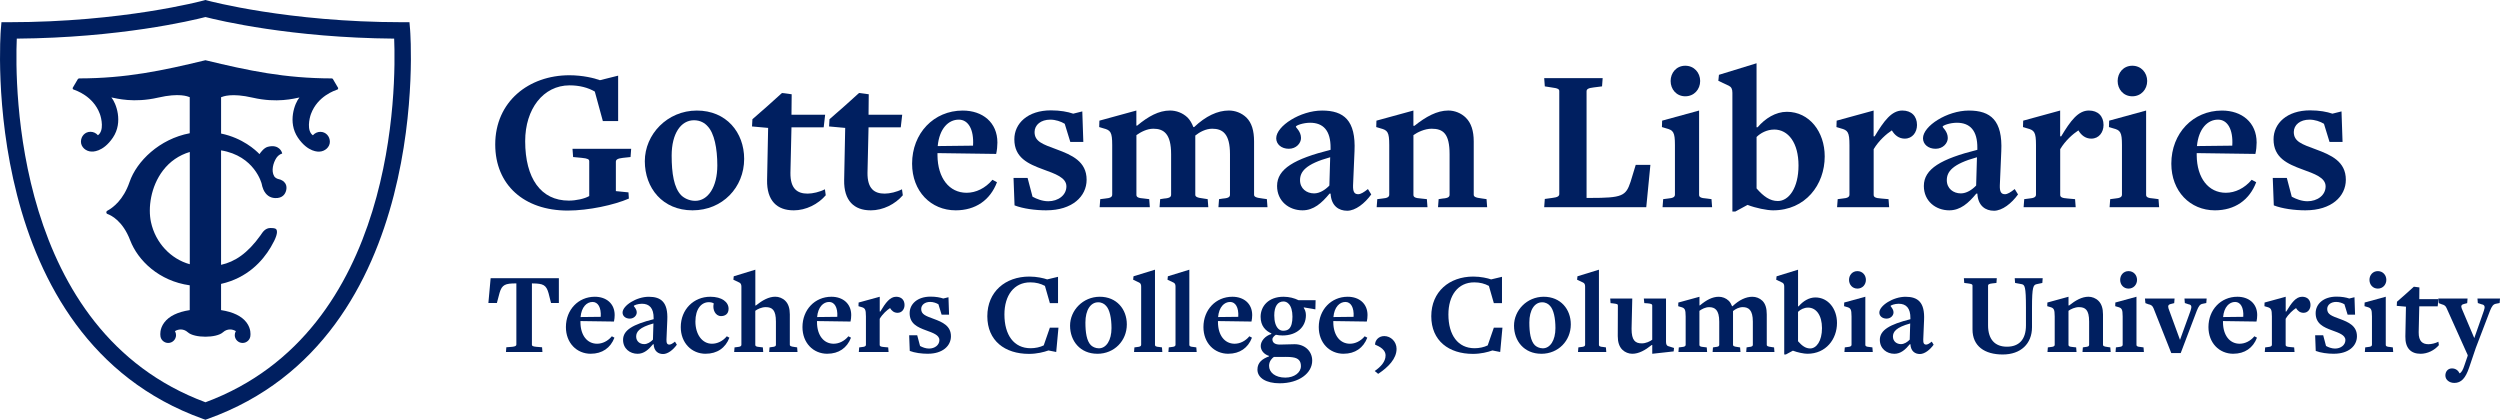 <?xml version="1.0" encoding="UTF-8"?>
<svg id="Layer_1" data-name="Layer 1" xmlns="http://www.w3.org/2000/svg" viewBox="0 0 1101.01 184.87">
  <defs>
    <style>
      .cls-1 {
        fill: #001f60;
        stroke-width: 0px;
      }
    </style>
  </defs>
  <g>
    <path class="cls-1" d="m7.39,17.01c-.85,20.37-1.27,128.85,83.1,160.15,84.37-31.3,83.94-139.78,83.1-160.15-45.38-.37-77.16-7.98-83.1-9.51-5.94,1.53-37.73,9.14-83.1,9.51m83.1,167.86l-1.22-.44C-10.08,148.78.24,14.45.36,13.09l.28-3.31h3.32C54.14,9.78,89.18.35,89.53.26l.96-.26.96.26c.35.09,35.38,9.52,85.56,9.52h3.32l.28,3.31c.12,1.36,10.44,135.68-88.91,171.33l-1.22.44Z"/>
    <path class="cls-1" d="m66.49,97.83c-1.33-6.15-.2-15.58,5.31-22.78,3.04-3.97,7.05-6.7,11.78-8.12v49.44c-8.35-2.29-15.12-9.41-17.09-18.54m80.23-62.92c-.13-.23-.38-.38-.65-.38-20.72-.04-36.62-3.42-55.59-8.01-18.98,4.59-34.87,7.98-55.59,8.01-.27,0-.52.15-.65.38l-2.27,3.86.16.52.26.13c1,.41,8.62,2.78,11.58,10.73.75,2,1.93,7.47-.84,9.41-.82-.96-2.02-1.52-3.3-1.52-2.4,0-4.18,1.96-4.18,4.36s2.18,4.25,4.58,4.35c.33.01,5.03.45,9.49-6.14,4.65-6.87,1.37-15.29-.67-17.7,2.33.45,9.9,2.53,20.57.08,9.4-2.16,13.03-.53,13.94-.2v15.89c-13.33,2.53-23.35,12.3-26.5,21.47-2.71,7.9-7.31,11.33-9.82,12.67-.28.15-.43.44-.41.75.02.31.22.58.52.68,1.51.53,6.69,2.95,9.98,11.58,3.42,8.94,12.77,17.96,26.23,19.82v10.92c-5.34.82-9.11,2.66-11.22,5.48-2.1,2.8-1.72,5.5-1.71,5.61,0,1.82,1.54,3.38,3.45,3.38s3.45-1.56,3.45-3.46c0-.62-.16-1.21-.48-1.74,1.29-.84,3.66-1.32,5.69.51,2.86,2.58,12.58,2.58,15.44,0,2.03-1.83,4.4-1.35,5.69-.51-.32.53-.48,1.12-.48,1.74,0,1.9,1.55,3.46,3.45,3.46s3.45-1.56,3.45-3.38c.01-.12.39-2.82-1.7-5.61-2.11-2.82-5.89-4.66-11.23-5.48v-11.54c11.56-2.62,18.23-10,21.89-16.17,2.4-4.05,3.21-6.6,2.48-7.79-.2-.33-.66-.66-2.59-.66-2.24,0-3.38,1.72-4.08,2.75l-.26.39c-5.8,8.12-11.42,11.75-17.44,13.08v-50.41c14.81,2.44,17.88,14.62,17.9,14.76.11.62.32,1.54.75,2.51,1.05,2.35,2.83,3.64,5.14,3.74,3.38.15,4.46-1.9,4.84-3.21.32-1.12.24-2.31-.3-3.19-.61-.99-1.75-1.73-3.05-1.97-.02,0-1.31-.26-1.91-1.3-1.32-2.27-.48-5.77,1.03-8.07.82-1.24,2.01-1.69,2.03-1.69l.5-.19-.15-.52s-1.16-3.75-6.2-2.44c-1.61.42-3,2.23-3.66,3.22-1.7-1.78-7.46-7.11-16.91-9.06v-16c.92-.33,4.54-1.96,13.94.2,10.68,2.45,18.25.37,20.57-.08-2.04,2.41-5.32,10.84-.67,17.7,4.47,6.58,9.16,6.15,9.49,6.14,2.39-.1,4.58-1.96,4.58-4.35s-1.78-4.36-4.18-4.36c-1.28,0-2.48.56-3.3,1.52-2.77-1.94-1.59-7.41-.84-9.41,2.96-7.95,10.58-10.32,11.58-10.73l.26-.13.16-.52-2.27-3.86Z"/>
  </g>
  <g>
    <path class="cls-1" d="m242.68,133.45l-1.09-4.32c-1.04-3.69-2.39-4.26-7.02-4.31h-.31v27.03c0,.47.36.73,1.92.88l2.55.21.16,2.08h-16.06l.16-2.08,2.65-.21c1.3-.16,1.77-.42,1.77-.99v-26.93h-.21c-4.57,0-6.13.52-7.17,4.11l-1.2,4.52h-3.74l.99-10.92h30.05v10.92h-3.43Z"/>
    <path class="cls-1" d="m260.2,155.8c-6.24,0-10.97-4.78-10.97-11.75,0-7.64,5.46-13.36,12.74-13.36,4.99,0,8.73,2.96,8.73,8.06,0,.83-.1,1.98-.31,2.86l-14.76-.21v.57c.05,5.72,2.96,9.41,7.33,9.41,2.34,0,4.73-1.14,6.5-3.28l1.14.62c-1.72,4.52-5.41,7.07-10.4,7.07Zm.78-22.82c-2.6,0-4.89,2.24-5.3,6.65,0,0,9.05-.1,8.89-.1.26-4.16-1.25-6.55-3.59-6.55Z"/>
    <path class="cls-1" d="m292.02,155.91c-2.08,0-4-1.2-4.16-4.31h-.26c-1.98,2.39-4,4.21-6.81,4.21-3.38,0-6.39-2.29-6.39-6.13,0-4.32,4.37-6.81,13.46-9.1v-.42c.05-4.47-1.87-6.39-5.15-6.39-1.77,0-3.59.68-3.59.99,0,.26,1.3,1.2,1.3,2.86,0,1.3-1.2,2.7-3.07,2.7s-3.17-1.14-3.17-2.65c0-3.07,6.08-6.97,11.54-6.97s8.53,2.44,8.16,10.24l-.36,8.58c-.05,1.61.31,2.24,1.3,2.24.62,0,1.4-.47,2.44-1.3l.83,1.35c-1.61,2.24-3.95,4.11-6.08,4.11Zm-4.26-13.46c-6.19,1.72-7.59,3.64-7.59,5.77s1.66,3.33,3.54,3.33c1.4,0,2.81-.88,3.85-1.98l.21-7.12Z"/>
    <path class="cls-1" d="m310.78,155.8c-6.19,0-10.97-4.78-10.97-11.75,0-7.75,5.67-13.36,13-13.36,5.15,0,8.06,2.34,8.06,5.3,0,2.39-1.66,3.22-3.33,3.22-2.44,0-3.85-2.81-3.22-5.51v-.1c-.47-.31-1.3-.52-2.13-.52-3.28,0-5.93,2.91-5.93,8.53s2.96,9.77,7.28,9.77c2.39,0,4.78-1.14,6.55-3.28l1.14.62c-1.72,4.52-5.41,7.07-10.45,7.07Z"/>
    <path class="cls-1" d="m338.75,155.02l.16-2.03,1.04-.16c1.51-.1,1.77-.47,1.77-.99v-10.19c0-5.15-1.61-6.39-4.52-6.39-1.77,0-3.64.88-4.57,1.61v15.02c0,.52.31.83,1.98.94l1.35.16.16,2.03h-12.79l.16-2.03,1.25-.16c1.25-.1,1.77-.36,1.77-.99v-25.63c0-.94-.31-1.46-.88-1.77l-2.65-1.25.16-1.51,9.51-2.91v15.75h.26c2.86-2.29,5.67-3.85,8.53-3.85,1.56,0,3.22.62,4.42,1.82,1.35,1.35,1.98,3.33,1.98,5.98v13.36c0,.47.26.78,2.13.99l1.09.16.16,2.03h-12.42Z"/>
    <path class="cls-1" d="m364.38,155.8c-6.24,0-10.97-4.78-10.97-11.75,0-7.64,5.46-13.36,12.74-13.36,4.99,0,8.73,2.96,8.73,8.06,0,.83-.1,1.98-.31,2.86l-14.76-.21v.57c.05,5.72,2.96,9.41,7.33,9.41,2.34,0,4.73-1.14,6.5-3.28l1.14.62c-1.72,4.52-5.41,7.07-10.4,7.07Zm.78-22.82c-2.6,0-4.89,2.24-5.3,6.65,0,0,9.05-.1,8.89-.1.26-4.16-1.25-6.55-3.59-6.55Z"/>
    <path class="cls-1" d="m395.26,137.76c-1.56,0-2.6-.94-3.27-2.08-1.35.88-3.28,2.55-4.57,4.73v11.49c0,.52.31.83,1.98.94l1.77.16.16,2.03h-13.1l.16-2.03,1.2-.16c1.25-.1,1.77-.36,1.77-.99v-12.48c0-3.27-.42-3.74-2.24-4.21l-1.04-.31.05-1.61,9.31-2.55v6.5h.26c2.34-3.9,4.26-6.5,6.97-6.5,2.29,0,3.69,1.4,3.69,3.64,0,1.82-1.14,3.43-3.07,3.43Z"/>
    <path class="cls-1" d="m408.67,155.8c-2.81,0-5.87-.42-8.01-1.25l-.26-6.91h3.54l1.25,4.73c1.04.57,2.5,1.14,3.95,1.14,2.5,0,4.57-1.51,4.57-3.74s-2.86-3.17-5.82-4.26c-3.85-1.4-7.28-2.96-7.28-7.59,0-4,3.38-7.28,9.2-7.28,2.34,0,4.26.36,5.61.83l2.29-.57.26,7.69h-3.28l-1.4-4.58c-.94-.57-2.29-1.04-3.64-1.04-2.34,0-3.95,1.3-3.95,3.12,0,2.39,2.03,3.07,5.56,4.37,3.79,1.4,7.54,3.02,7.54,7.64,0,4.21-3.64,7.69-10.14,7.69Z"/>
    <path class="cls-1" d="m465.18,155.02l-3.43-.68c-2.03.73-5.09,1.51-8.58,1.51-10.61,0-18.35-5.77-18.35-16.58s7.95-17.47,18.51-17.47c3.33,0,6.39.73,7.85,1.25l4.78-1.14v11.59h-3.59l-2.18-7.59c-1.87-.99-3.9-1.56-6.45-1.56-7.23,0-11.39,5.82-11.39,14.14,0,9.05,4.16,14.87,11.54,14.87,2.08,0,4.21-.47,5.77-1.25,0-.05,2.7-7.8,2.7-7.8h3.79l-.99,10.71Z"/>
    <path class="cls-1" d="m483.27,155.8c-7.54,0-12.01-5.62-12.01-12.37s5.67-12.74,13.1-12.74,11.9,5.51,11.9,12.17c0,7.17-5.46,12.95-13,12.95Zm3.79-21.16c-.68-.78-1.82-1.51-3.43-1.51-3.28,0-5.61,3.33-5.61,8.89,0,4.47.57,8.11,2.39,9.98.68.68,1.98,1.4,3.54,1.4,3.22,0,5.56-3.48,5.56-8.89,0-4.37-.78-8.16-2.44-9.88Z"/>
    <path class="cls-1" d="m499.44,155.02l.16-2.03,1.2-.16c1.25-.1,1.77-.36,1.77-.99v-25.63c0-.94-.26-1.46-.88-1.77l-2.65-1.25.16-1.51,9.46-2.91v33.12c0,.52.31.83,1.98.94l1.09.16.16,2.03h-12.42Z"/>
    <path class="cls-1" d="m514.57,155.02l.16-2.03,1.2-.16c1.25-.1,1.77-.36,1.77-.99v-25.63c0-.94-.26-1.46-.88-1.77l-2.65-1.25.16-1.51,9.46-2.91v33.12c0,.52.31.83,1.98.94l1.09.16.16,2.03h-12.42Z"/>
    <path class="cls-1" d="m540.97,155.8c-6.24,0-10.97-4.78-10.97-11.75,0-7.64,5.46-13.36,12.74-13.36,4.99,0,8.73,2.96,8.73,8.06,0,.83-.1,1.98-.31,2.86l-14.76-.21v.57c.05,5.72,2.96,9.41,7.33,9.41,2.34,0,4.73-1.14,6.5-3.28l1.14.62c-1.72,4.52-5.41,7.07-10.4,7.07Zm.78-22.82c-2.6,0-4.89,2.24-5.3,6.65,0,0,9.05-.1,8.89-.1.26-4.16-1.25-6.55-3.59-6.55Z"/>
    <path class="cls-1" d="m574.19,135.37v.26c.47.68.94,1.71.94,3.17,0,5.25-4.05,8.94-10.29,8.94-.99,0-2.03-.1-2.91-.31-.57.31-1.56,1.2-1.56,1.98,0,1.51,1.14,2.34,3.28,2.34s4.63-.16,6.5-.16c4.37,0,7.75,2.96,7.75,7.23,0,5.46-5.72,9.98-14.35,9.98-5.88,0-9.77-2.34-9.77-6.03,0-3.12,2.13-4.73,5.09-5.82v-.21c-2.18-.68-3.64-2.39-3.64-4.37,0-2.24,2.03-4.47,4.63-5.25,0-.21.1-.26.1-.26-2.6-1.14-4.78-3.33-4.78-7.33,0-4.68,3.48-8.84,10.08-8.84,2.55,0,4.78.62,6.6,1.51h7.54l-.1,4.05-5.09-.88Zm-4.89,21.99c-1.4-.26-3.74-.16-8.27-.16-.68.42-2.13,1.77-2.13,3.9,0,2.96,2.75,5.2,7.17,5.2,3.95,0,6.86-2.24,6.86-5.04,0-2.24-1.04-3.54-3.64-3.9Zm-1.77-23.55c-.62-.68-1.4-1.04-2.29-1.04-2.5,0-4.05,2.08-4.05,6.13,0,2.7.62,4.73,1.77,5.88.57.57,1.35.88,2.13.88,1.09,0,2.03-.26,2.65-.88.99-.99,1.46-2.76,1.46-5.3s-.57-4.58-1.66-5.67Z"/>
    <path class="cls-1" d="m591.76,155.8c-6.24,0-10.97-4.78-10.97-11.75,0-7.64,5.46-13.36,12.74-13.36,4.99,0,8.73,2.96,8.73,8.06,0,.83-.1,1.98-.31,2.86l-14.76-.21v.57c.05,5.72,2.96,9.41,7.33,9.41,2.34,0,4.73-1.14,6.5-3.28l1.14.62c-1.72,4.52-5.41,7.07-10.4,7.07Zm.78-22.82c-2.6,0-4.89,2.24-5.3,6.65,0,0,9.05-.1,8.89-.1.26-4.16-1.25-6.55-3.59-6.55Z"/>
    <path class="cls-1" d="m606.94,164.64l-1.51-1.25c2.7-1.87,4.78-4.11,4.78-6.86,0-3.38-4.63-4.58-4.63-4.78,0-1.87,1.56-3.74,4.06-3.74,2.86,0,5.41,2.44,5.41,5.62,0,4.37-3.69,8.11-8.11,11.02Z"/>
    <path class="cls-1" d="m660.7,155.02l-3.43-.68c-2.03.73-5.09,1.51-8.58,1.51-10.61,0-18.35-5.77-18.35-16.58s7.95-17.47,18.51-17.47c3.33,0,6.39.73,7.85,1.25l4.78-1.14v11.59h-3.59l-2.18-7.59c-1.87-.99-3.9-1.56-6.45-1.56-7.23,0-11.38,5.82-11.38,14.14,0,9.05,4.16,14.87,11.54,14.87,2.08,0,4.21-.47,5.77-1.25,0-.05,2.7-7.8,2.7-7.8h3.79l-.99,10.71Z"/>
    <path class="cls-1" d="m678.79,155.8c-7.54,0-12.01-5.62-12.01-12.37s5.67-12.74,13.1-12.74,11.91,5.51,11.91,12.17c0,7.17-5.46,12.95-13,12.95Zm3.79-21.16c-.68-.78-1.82-1.51-3.43-1.51-3.28,0-5.62,3.33-5.62,8.89,0,4.47.57,8.11,2.39,9.98.68.68,1.98,1.4,3.54,1.4,3.22,0,5.56-3.48,5.56-8.89,0-4.37-.78-8.16-2.44-9.88Z"/>
    <path class="cls-1" d="m694.96,155.02l.16-2.03,1.2-.16c1.25-.1,1.77-.36,1.77-.99v-25.63c0-.94-.26-1.46-.88-1.77l-2.65-1.25.16-1.51,9.46-2.91v33.12c0,.52.31.83,1.98.94l1.09.16.16,2.03h-12.42Z"/>
    <path class="cls-1" d="m737.12,154.76l-9.46,1.04v-3.85h-.26c-2.86,2.29-5.67,3.85-8.53,3.85-1.56,0-3.22-.62-4.42-1.82-1.35-1.35-1.98-3.33-1.98-5.98l.05-13.41c0-.68-.31-.73-2.18-.99l-1.04-.1-.16-2.03h9.72l-.31,13.36c0,5.09,1.61,6.39,4.52,6.39,1.77,0,3.64-.88,4.58-1.61v-15.08c0-.52-.31-.78-1.98-.94l-1.51-.1-.21-2.03h9.77v19.08c0,.94.26,1.66.88,1.87l2.65.83-.16,1.51Z"/>
    <path class="cls-1" d="m769.04,155.02l.16-2.03.99-.16c1.51-.1,1.77-.47,1.77-.99v-10.19c0-5.15-1.87-6.39-4.47-6.39-1.61,0-3.17.83-4.26,1.72v14.87c0,.47.26.78,2.13.99l.99.16.16,2.03h-12.27l.16-2.03.99-.16c1.51-.1,1.77-.47,1.77-.99v-10.19c0-5.15-1.87-6.39-4.47-6.39-1.61,0-3.17.83-4.26,1.61v15.02c0,.52.31.83,1.98.94l1.25.16.16,2.03h-12.63l.16-2.03,1.25-.16c1.25-.1,1.77-.36,1.77-.99v-12.48c0-3.27-.42-3.74-2.24-4.21l-1.04-.31.05-1.61,9.31-2.55v3.79h.21c2.81-2.34,5.46-3.79,8.27-3.79,1.56,0,3.17.57,4.42,1.77.62.62,1.09,1.46,1.46,2.39h.21c2.91-2.75,5.88-4.16,8.73-4.16,1.56,0,3.17.57,4.42,1.77,1.35,1.35,1.92,3.33,1.92,6.03v13.36c0,.47.26.78,2.13.99l1.09.16.16,2.03h-12.37Z"/>
    <path class="cls-1" d="m796.02,155.8c-1.56,0-4.37-.57-6.39-1.35h-.05l-3.07,1.66h-.73v-29.89c0-.94-.26-1.46-.88-1.77l-2.65-1.25.16-1.51,9.46-2.91v16.12h.26c1.92-2.24,4.52-3.9,7.38-3.9,5.61,0,9.51,4.99,9.51,11.23,0,7.17-4.89,13.57-13,13.57Zm.26-20.33c-1.82,0-3.43.88-4.42,1.87v12.95c1.77,2.03,3.38,3.17,5.35,3.17,2.76,0,5.2-3.28,5.2-8.94s-2.55-9.05-6.13-9.05Z"/>
    <path class="cls-1" d="m812.29,155.02l.16-2.03,1.2-.16c1.25-.1,1.77-.36,1.77-.99v-12.48c0-3.27-.42-3.74-2.24-4.21l-1.04-.31.05-1.61,9.31-2.55v21.21c0,.52.31.83,1.97.94l1.14.16.16,2.03h-12.48Zm5.72-27.92c-2.24,0-3.69-1.77-3.69-3.85s1.46-3.85,3.69-3.85,3.74,1.77,3.74,3.85-1.51,3.85-3.74,3.85Z"/>
    <path class="cls-1" d="m845.51,155.91c-2.08,0-4-1.2-4.16-4.31h-.26c-1.97,2.39-4,4.21-6.81,4.21-3.38,0-6.39-2.29-6.39-6.13,0-4.32,4.37-6.81,13.46-9.1v-.42c.05-4.47-1.87-6.39-5.15-6.39-1.77,0-3.59.68-3.59.99,0,.26,1.3,1.2,1.3,2.86,0,1.3-1.2,2.7-3.07,2.7s-3.17-1.14-3.17-2.65c0-3.07,6.08-6.97,11.54-6.97s8.53,2.44,8.16,10.24l-.36,8.58c-.05,1.61.31,2.24,1.3,2.24.62,0,1.4-.47,2.44-1.3l.83,1.35c-1.61,2.24-3.95,4.11-6.08,4.11Zm-4.26-13.46c-6.19,1.72-7.59,3.64-7.59,5.77s1.66,3.33,3.54,3.33c1.4,0,2.81-.88,3.85-1.98l.21-7.12Z"/>
    <path class="cls-1" d="m899.47,124.61l-2.44.52c-1.51.31-2.13.88-2.13,10.4v8.58c0,7.28-4.94,12.01-12.89,12.01s-13.31-3.64-13.31-11.02v-19.34c0-.47-.26-.73-1.98-.94l-1.66-.21-.16-2.08h14.5l-.16,2.08-1.87.21c-1.46.16-1.82.47-1.82.99v17.47c0,6.24,3.07,9.41,8.32,9.41s8.37-3.07,8.37-9.41v-7.75c0-9.46-.52-10.14-1.98-10.4l-2.81-.52-.16-2.08h12.32l-.16,2.08Z"/>
    <path class="cls-1" d="m917.14,155.02l.16-2.03.99-.16c1.51-.1,1.77-.47,1.77-.99v-10.19c0-5.15-1.61-6.39-4.52-6.39-1.71,0-3.59.88-4.57,1.61v15.02c0,.52.31.83,1.98.94l1.4.16.16,2.03h-12.79l.16-2.03,1.25-.16c1.25-.1,1.77-.36,1.77-.99v-12.48c0-3.27-.42-3.74-2.24-4.21l-1.04-.31.05-1.61,9.31-2.55v3.85h.26c2.86-2.29,5.67-3.85,8.53-3.85,1.56,0,3.22.62,4.42,1.82,1.35,1.35,1.98,3.33,1.98,5.98v13.36c0,.47.26.78,2.13.99l1.09.16.16,2.03h-12.37Z"/>
    <path class="cls-1" d="m931.7,155.02l.16-2.03,1.2-.16c1.25-.1,1.77-.36,1.77-.99v-12.48c0-3.27-.42-3.74-2.24-4.21l-1.04-.31.05-1.61,9.31-2.55v21.21c0,.52.31.83,1.97.94l1.14.16.16,2.03h-12.48Zm5.72-27.92c-2.24,0-3.69-1.77-3.69-3.85s1.46-3.85,3.69-3.85,3.74,1.77,3.74,3.85-1.51,3.85-3.74,3.85Z"/>
    <path class="cls-1" d="m971.68,133.45l-1.51.31c-1.35.21-1.87,1.09-2.7,3.12l-7.07,18.61h-4.16l-7.8-19.7c-.47-1.14-1.04-1.56-2.34-1.82l-1.25-.47-.21-2.03h13.05l-.16,2.03-1.66.42c-.88.21-1.2.78-.83,1.98l5.04,13.78,4.63-12.79c.62-1.82.52-2.65-.78-2.86l-1.72-.57-.16-1.98h9.77l-.16,1.98Z"/>
    <path class="cls-1" d="m983.58,155.8c-6.24,0-10.97-4.78-10.97-11.75,0-7.64,5.46-13.36,12.74-13.36,4.99,0,8.73,2.96,8.73,8.06,0,.83-.1,1.98-.31,2.86l-14.76-.21v.57c.05,5.72,2.96,9.41,7.33,9.41,2.34,0,4.73-1.14,6.5-3.28l1.14.62c-1.72,4.52-5.41,7.07-10.4,7.07Zm.78-22.82c-2.6,0-4.89,2.24-5.3,6.65,0,0,9.05-.1,8.89-.1.26-4.16-1.25-6.55-3.59-6.55Z"/>
    <path class="cls-1" d="m1014.46,137.76c-1.56,0-2.6-.94-3.28-2.08-1.35.88-3.27,2.55-4.57,4.73v11.49c0,.52.31.83,1.98.94l1.77.16.16,2.03h-13.1l.16-2.03,1.2-.16c1.25-.1,1.77-.36,1.77-.99v-12.48c0-3.27-.42-3.74-2.24-4.21l-1.04-.31.05-1.61,9.31-2.55v6.5h.26c2.34-3.9,4.26-6.5,6.97-6.5,2.29,0,3.69,1.4,3.69,3.64,0,1.82-1.14,3.43-3.07,3.43Z"/>
    <path class="cls-1" d="m1027.87,155.8c-2.81,0-5.88-.42-8.01-1.25l-.26-6.91h3.54l1.25,4.73c1.04.57,2.5,1.14,3.95,1.14,2.5,0,4.58-1.51,4.58-3.74s-2.86-3.17-5.82-4.26c-3.85-1.4-7.28-2.96-7.28-7.59,0-4,3.38-7.28,9.2-7.28,2.34,0,4.26.36,5.61.83l2.29-.57.26,7.69h-3.28l-1.4-4.58c-.94-.57-2.29-1.04-3.64-1.04-2.34,0-3.95,1.3-3.95,3.12,0,2.39,2.03,3.07,5.56,4.37,3.79,1.4,7.54,3.02,7.54,7.64,0,4.21-3.64,7.69-10.14,7.69Z"/>
    <path class="cls-1" d="m1041.49,155.02l.16-2.03,1.2-.16c1.25-.1,1.77-.36,1.77-.99v-12.48c0-3.27-.42-3.74-2.24-4.21l-1.04-.31.05-1.61,9.31-2.55v21.21c0,.52.31.83,1.97.94l1.14.16.16,2.03h-12.48Zm5.72-27.92c-2.24,0-3.69-1.77-3.69-3.85s1.46-3.85,3.69-3.85,3.74,1.77,3.74,3.85-1.51,3.85-3.74,3.85Z"/>
    <path class="cls-1" d="m1065.98,155.8c-4.11,0-6.76-2.39-6.65-7.64l.26-13.1-4.05-.36.1-1.82,3.74-3.28,3.69-3.33,2.44.31-.05,5.15h8.47l-.36,3.17h-8.11l-.26,11.44c-.05,4.05,1.77,5.25,4.31,5.25,1.3,0,3.07-.42,4.37-1.09l.21,1.51c-1.92,2.24-4.94,3.8-8.11,3.8Z"/>
    <path class="cls-1" d="m1100.86,133.45l-1.56.31c-1.3.21-1.87,1.09-2.7,3.12l-6.24,16.32-2.96,8.73c-1.56,4.58-3.43,6.71-6.5,6.71-2.24,0-3.95-1.4-3.95-3.27,0-1.61.99-3.12,2.91-3.12,1.77,0,2.86,1.09,3.33,2.18.83-.36,1.46-1.35,2.24-3.79l1.35-3.95v-.31l-9.25-20.59c-.47-1.09-.94-1.46-2.29-1.82l-1.2-.47-.21-2.03h12.89l-.16,2.03-1.56.42c-.94.21-1.3.83-.83,1.98l5.51,13,4.21-12.01c.68-1.87.36-2.65-.94-2.86l-1.71-.57-.16-1.98h9.93l-.16,1.98Z"/>
  </g>
  <g>
    <path class="cls-1" d="m277.69,69.16l-3.37.36c-2.27.27-3.09.73-3.09,1.73v12.92l5.55.55.18,2.73c-6.46,2.82-17.74,5.28-26.93,5.28-19.29,0-31.93-11.37-31.93-29.11,0-18.92,14.83-30.48,32.66-30.48,5.82,0,11.01,1.27,13.46,2.18l8.01-2v20.01h-6.73l-3.55-13.01c-3-1.73-6.73-2.73-11.1-2.73-11.64,0-19.56,10.46-19.56,24.56,0,16.38,6.91,26.2,19.2,26.2,3.27,0,6.91-.82,9.01-2v-15.28c0-.91-.55-1.27-3.28-1.55l-3.82-.36-.27-3.64h25.84l-.27,3.64Z"/>
    <path class="cls-1" d="m304.99,92.63c-13.19,0-21.01-9.83-21.01-21.65s9.92-22.29,22.92-22.29,20.83,9.64,20.83,21.29c0,12.55-9.55,22.65-22.74,22.65Zm6.64-37.03c-1.18-1.36-3.18-2.64-6-2.64-5.73,0-9.83,5.82-9.83,15.56,0,7.82,1,14.19,4.19,17.47,1.18,1.18,3.46,2.46,6.19,2.46,5.64,0,9.73-6.1,9.73-15.56,0-7.64-1.36-14.28-4.28-17.29Z"/>
    <path class="cls-1" d="m349.47,92.63c-7.19,0-11.83-4.19-11.64-13.37l.46-22.93-7.1-.64.18-3.18,6.55-5.73,6.46-5.82,4.28.55-.09,9.01h14.83l-.64,5.55h-14.19l-.46,20.01c-.09,7.1,3.09,9.19,7.55,9.19,2.27,0,5.37-.73,7.64-1.91l.36,2.64c-3.37,3.91-8.64,6.64-14.19,6.64Z"/>
    <path class="cls-1" d="m383.41,92.63c-7.19,0-11.83-4.19-11.64-13.37l.46-22.93-7.1-.64.18-3.18,6.55-5.73,6.46-5.82,4.28.55-.09,9.01h14.83l-.64,5.55h-14.19l-.46,20.01c-.09,7.1,3.09,9.19,7.55,9.19,2.27,0,5.37-.73,7.64-1.91l.36,2.64c-3.37,3.91-8.64,6.64-14.19,6.64Z"/>
    <path class="cls-1" d="m420.89,92.63c-10.92,0-19.2-8.37-19.2-20.56,0-13.37,9.55-23.38,22.29-23.38,8.73,0,15.28,5.19,15.28,14.1,0,1.46-.18,3.46-.55,5l-25.84-.36v1c.09,10.01,5.19,16.47,12.83,16.47,4.09,0,8.28-2,11.37-5.73l2,1.09c-3,7.91-9.46,12.37-18.19,12.37Zm1.36-39.94c-4.55,0-8.55,3.91-9.28,11.64,0,0,15.83-.18,15.56-.18.45-7.28-2.18-11.46-6.28-11.46Z"/>
    <path class="cls-1" d="m460.82,92.63c-4.91,0-10.28-.73-14.01-2.18l-.45-12.1h6.19l2.18,8.28c1.82,1,4.37,2,6.91,2,4.37,0,8.01-2.64,8.01-6.55s-5-5.55-10.19-7.46c-6.73-2.46-12.74-5.19-12.74-13.28,0-7,5.91-12.74,16.1-12.74,4.09,0,7.46.64,9.83,1.46l4-1,.45,13.46h-5.73l-2.46-8.01c-1.64-1-4-1.82-6.37-1.82-4.09,0-6.91,2.27-6.91,5.46,0,4.19,3.55,5.37,9.73,7.64,6.64,2.46,13.19,5.28,13.19,13.37,0,7.37-6.37,13.46-17.74,13.46Z"/>
    <path class="cls-1" d="m536.6,91.26l.27-3.55,1.73-.27c2.64-.18,3.09-.82,3.09-1.73v-17.83c0-9.01-3.27-11.19-7.82-11.19-2.82,0-5.55,1.46-7.46,3v26.02c0,.82.45,1.36,3.73,1.73l1.73.27.27,3.55h-21.47l.27-3.55,1.73-.27c2.64-.18,3.09-.82,3.09-1.73v-17.83c0-9.01-3.27-11.19-7.82-11.19-2.82,0-5.55,1.46-7.46,2.82v26.29c0,.91.55,1.46,3.46,1.64l2.18.27.27,3.55h-22.11l.27-3.55,2.18-.27c2.18-.18,3.09-.64,3.09-1.73v-21.83c0-5.73-.73-6.55-3.91-7.37l-1.82-.55.09-2.82,16.28-4.46v6.64h.36c4.91-4.09,9.55-6.64,14.46-6.64,2.73,0,5.55,1,7.73,3.09,1.09,1.09,1.91,2.55,2.55,4.19h.36c5.09-4.82,10.28-7.28,15.28-7.28,2.73,0,5.55,1,7.73,3.09,2.37,2.37,3.37,5.82,3.37,10.55v23.38c0,.82.45,1.36,3.73,1.73l1.91.27.27,3.55h-21.65Z"/>
    <path class="cls-1" d="m593.28,92.81c-3.64,0-7-2.09-7.28-7.55h-.46c-3.46,4.19-7,7.37-11.92,7.37-5.91,0-11.19-4-11.19-10.73,0-7.55,7.64-11.92,23.56-15.92v-.73c.09-7.82-3.28-11.19-9.01-11.19-3.09,0-6.28,1.18-6.28,1.73,0,.46,2.27,2.09,2.27,5,0,2.27-2.09,4.73-5.37,4.73s-5.55-2-5.55-4.64c0-5.37,10.64-12.19,20.2-12.19s14.92,4.28,14.28,17.92l-.64,15.01c-.09,2.82.55,3.91,2.27,3.91,1.09,0,2.46-.82,4.28-2.27l1.46,2.37c-2.82,3.91-6.91,7.19-10.64,7.19Zm-7.46-23.56c-10.83,3-13.28,6.37-13.28,10.1s2.91,5.82,6.19,5.82c2.46,0,4.91-1.55,6.73-3.46l.36-12.46Z"/>
    <path class="cls-1" d="m633.31,91.26l.27-3.55,1.73-.27c2.64-.18,3.09-.82,3.09-1.73v-17.83c0-9.01-2.82-11.19-7.91-11.19-3,0-6.28,1.55-8.01,2.82v26.29c0,.91.55,1.46,3.46,1.64l2.46.27.27,3.55h-22.38l.27-3.55,2.18-.27c2.18-.18,3.09-.64,3.09-1.73v-21.83c0-5.73-.73-6.55-3.91-7.37l-1.82-.55.09-2.82,16.28-4.46v6.73h.46c5-4,9.92-6.73,14.92-6.73,2.73,0,5.64,1.09,7.73,3.18,2.37,2.37,3.46,5.82,3.46,10.46v23.38c0,.82.46,1.36,3.73,1.73l1.91.27.27,3.55h-21.65Z"/>
    <path class="cls-1" d="m725.01,91.26h-44.94l.27-3.64,3.28-.45c2.27-.27,3.09-.73,3.09-1.73v-45.3c0-.82-.46-1.27-3.46-1.64l-2.91-.46-.27-3.64h25.75l-.27,3.64-3.64.46c-2.55.27-3.18.82-3.18,1.73v46.94h1.55c14.19,0,15.74-.82,17.83-7.1l2.27-7.46h6.46l-1.82,18.65Z"/>
    <path class="cls-1" d="m732.2,91.26l.27-3.55,2.09-.27c2.18-.18,3.09-.64,3.09-1.73v-21.83c0-5.73-.73-6.55-3.91-7.37l-1.82-.55.09-2.82,16.28-4.46v37.12c0,.91.55,1.46,3.46,1.64l2,.27.27,3.55h-21.83Zm10.01-48.85c-3.91,0-6.46-3.09-6.46-6.73s2.55-6.73,6.46-6.73,6.55,3.09,6.55,6.73-2.64,6.73-6.55,6.73Z"/>
    <path class="cls-1" d="m780.87,92.63c-2.73,0-7.64-1-11.19-2.37h-.09l-5.37,2.91h-1.27v-52.31c0-1.64-.46-2.55-1.55-3.09l-4.64-2.18.27-2.64,16.56-5.09v28.2h.45c3.37-3.91,7.92-6.82,12.92-6.82,9.83,0,16.65,8.73,16.65,19.65,0,12.55-8.55,23.74-22.74,23.74Zm.46-35.57c-3.18,0-6,1.55-7.73,3.27v22.65c3.09,3.55,5.91,5.55,9.37,5.55,4.82,0,9.1-5.73,9.1-15.65s-4.46-15.83-10.73-15.83Z"/>
    <path class="cls-1" d="m838.91,61.06c-2.73,0-4.55-1.64-5.73-3.64-2.37,1.55-5.73,4.46-8.01,8.28v20.1c0,.91.55,1.46,3.46,1.64l3.09.27.27,3.55h-22.93l.27-3.55,2.09-.27c2.18-.18,3.09-.64,3.09-1.73v-21.83c0-5.73-.73-6.55-3.91-7.37l-1.82-.55.09-2.82,16.28-4.46v11.37h.46c4.09-6.82,7.46-11.37,12.19-11.37,4,0,6.46,2.46,6.46,6.37,0,3.18-2,6-5.37,6Z"/>
    <path class="cls-1" d="m878.12,92.81c-3.64,0-7-2.09-7.28-7.55h-.46c-3.46,4.19-7,7.37-11.92,7.37-5.91,0-11.19-4-11.19-10.73,0-7.55,7.64-11.92,23.56-15.92v-.73c.09-7.82-3.28-11.19-9.01-11.19-3.09,0-6.28,1.18-6.28,1.73,0,.46,2.27,2.09,2.27,5,0,2.27-2.09,4.73-5.37,4.73s-5.55-2-5.55-4.64c0-5.37,10.64-12.19,20.2-12.19s14.92,4.28,14.28,17.92l-.64,15.01c-.09,2.82.55,3.91,2.27,3.91,1.09,0,2.46-.82,4.28-2.27l1.46,2.37c-2.82,3.91-6.91,7.19-10.64,7.19Zm-7.46-23.56c-10.83,3-13.28,6.37-13.28,10.1s2.91,5.82,6.19,5.82c2.46,0,4.91-1.55,6.73-3.46l.36-12.46Z"/>
    <path class="cls-1" d="m921.06,61.06c-2.73,0-4.55-1.64-5.73-3.64-2.37,1.55-5.73,4.46-8.01,8.28v20.1c0,.91.55,1.46,3.46,1.64l3.09.27.27,3.55h-22.93l.27-3.55,2.09-.27c2.18-.18,3.09-.64,3.09-1.73v-21.83c0-5.73-.73-6.55-3.91-7.37l-1.82-.55.09-2.82,16.28-4.46v11.37h.46c4.09-6.82,7.46-11.37,12.19-11.37,4,0,6.46,2.46,6.46,6.37,0,3.18-2,6-5.37,6Z"/>
    <path class="cls-1" d="m929.07,91.26l.27-3.55,2.09-.27c2.18-.18,3.09-.64,3.09-1.73v-21.83c0-5.73-.73-6.55-3.91-7.37l-1.82-.55.09-2.82,16.28-4.46v37.12c0,.91.55,1.46,3.46,1.64l2,.27.27,3.55h-21.83Zm10.01-48.85c-3.91,0-6.46-3.09-6.46-6.73s2.55-6.73,6.46-6.73,6.55,3.09,6.55,6.73-2.64,6.73-6.55,6.73Z"/>
    <path class="cls-1" d="m975.46,92.63c-10.92,0-19.2-8.37-19.2-20.56,0-13.37,9.55-23.38,22.29-23.38,8.73,0,15.28,5.19,15.28,14.1,0,1.46-.18,3.46-.55,5l-25.84-.36v1c.09,10.01,5.19,16.47,12.83,16.47,4.09,0,8.28-2,11.37-5.73l2,1.09c-3,7.91-9.46,12.37-18.19,12.37Zm1.36-39.94c-4.55,0-8.55,3.91-9.28,11.64,0,0,15.83-.18,15.56-.18.46-7.28-2.18-11.46-6.28-11.46Z"/>
    <path class="cls-1" d="m1015.4,92.63c-4.91,0-10.28-.73-14.01-2.18l-.46-12.1h6.19l2.18,8.28c1.82,1,4.37,2,6.91,2,4.37,0,8-2.64,8-6.55s-5-5.55-10.19-7.46c-6.73-2.46-12.74-5.19-12.74-13.28,0-7,5.91-12.74,16.1-12.74,4.09,0,7.46.64,9.83,1.46l4-1,.46,13.46h-5.73l-2.46-8.01c-1.64-1-4-1.82-6.37-1.82-4.09,0-6.91,2.27-6.91,5.46,0,4.19,3.55,5.37,9.73,7.64,6.64,2.46,13.19,5.28,13.19,13.37,0,7.37-6.37,13.46-17.74,13.46Z"/>
  </g>
</svg>